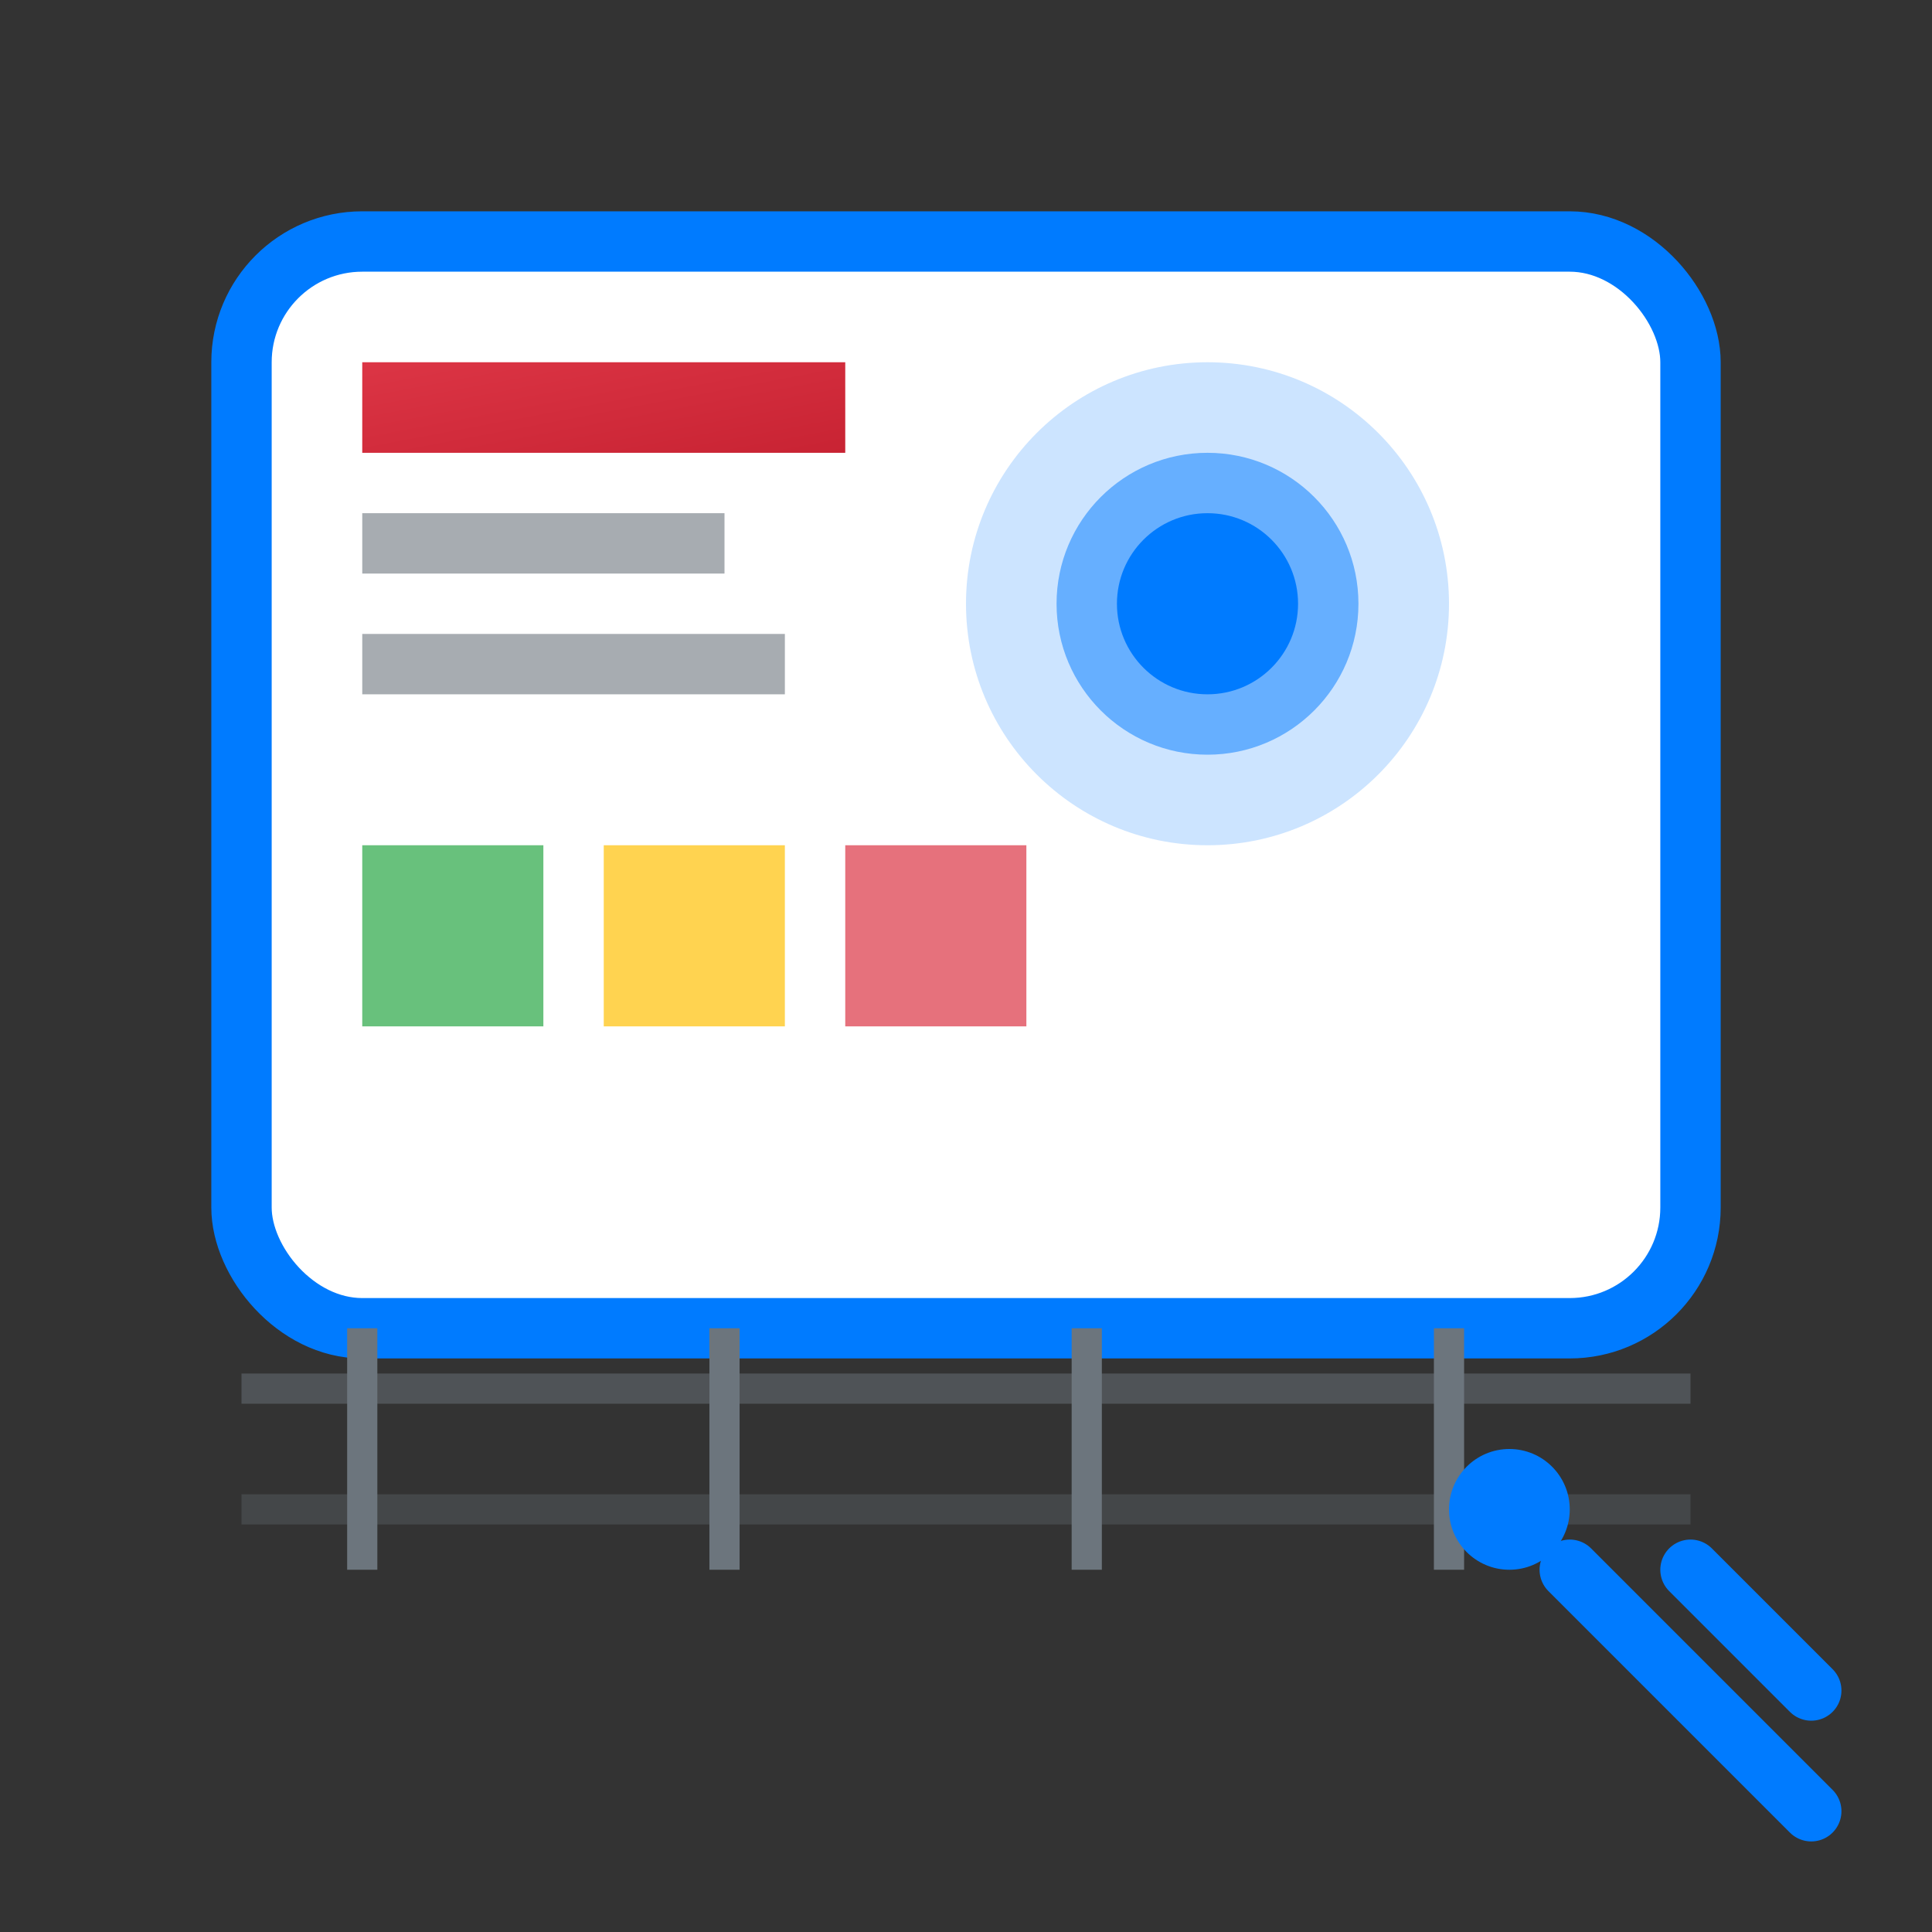 <?xml version="1.0" encoding="UTF-8"?>
<svg width="64" height="64" viewBox="0 0 64 64" fill="none" xmlns="http://www.w3.org/2000/svg">
  <rect x="0" y="0" width="64" height="64" fill="#333333" stroke="none"/>
  <defs>
    <linearGradient id="serviceGradient3" x1="0%" y1="0%" x2="100%" y2="100%">
      <stop offset="0%" style="stop-color:#DC3545;stop-opacity:1" />
      <stop offset="100%" style="stop-color:#C82333;stop-opacity:1" />
    </linearGradient>
  </defs>
  
  <!-- Design canvas/artboard -->
  <rect x="8" y="8" width="48" height="36" rx="4" fill="white" stroke="#007BFF" stroke-width="2"/>
  
  <!-- Design elements -->
  <rect x="12" y="12" width="16" height="3" fill="url(#serviceGradient3)"/>
  <rect x="12" y="17" width="12" height="2" fill="#6C757D" opacity="0.6"/>
  <rect x="12" y="21" width="14" height="2" fill="#6C757D" opacity="0.6"/>
  
  <!-- Logo/brand symbol -->
  <circle cx="40" cy="20" r="8" fill="#007BFF" opacity="0.2"/>
  <circle cx="40" cy="20" r="5" fill="#007BFF" opacity="0.5"/>
  <circle cx="40" cy="20" r="3" fill="#007BFF"/>
  
  <!-- Design tools -->
  <rect x="12" y="28" width="6" height="6" fill="#28A745" opacity="0.7"/>
  <rect x="20" y="28" width="6" height="6" fill="#FFC107" opacity="0.7"/>
  <rect x="28" y="28" width="6" height="6" fill="#DC3545" opacity="0.7"/>
  
  <!-- Ruler/grid -->
  <line x1="8" y1="46" x2="56" y2="46" stroke="#6C757D" stroke-width="1" opacity="0.5"/>
  <line x1="8" y1="50" x2="56" y2="50" stroke="#6C757D" stroke-width="1" opacity="0.3"/>
  
  <!-- Measurement marks -->
  <line x1="12" y1="44" x2="12" y2="52" stroke="#6C757D" stroke-width="1"/>
  <line x1="24" y1="44" x2="24" y2="52" stroke="#6C757D" stroke-width="1"/>
  <line x1="36" y1="44" x2="36" y2="52" stroke="#6C757D" stroke-width="1"/>
  <line x1="48" y1="44" x2="48" y2="52" stroke="#6C757D" stroke-width="1"/>
  
  <!-- Creative brush/pen -->
  <path d="M52 52 L60 60 M56 52 L60 56" stroke="#007BFF" stroke-width="2" stroke-linecap="round"/>
  <circle cx="50" cy="50" r="2" fill="#007BFF"/>
</svg>